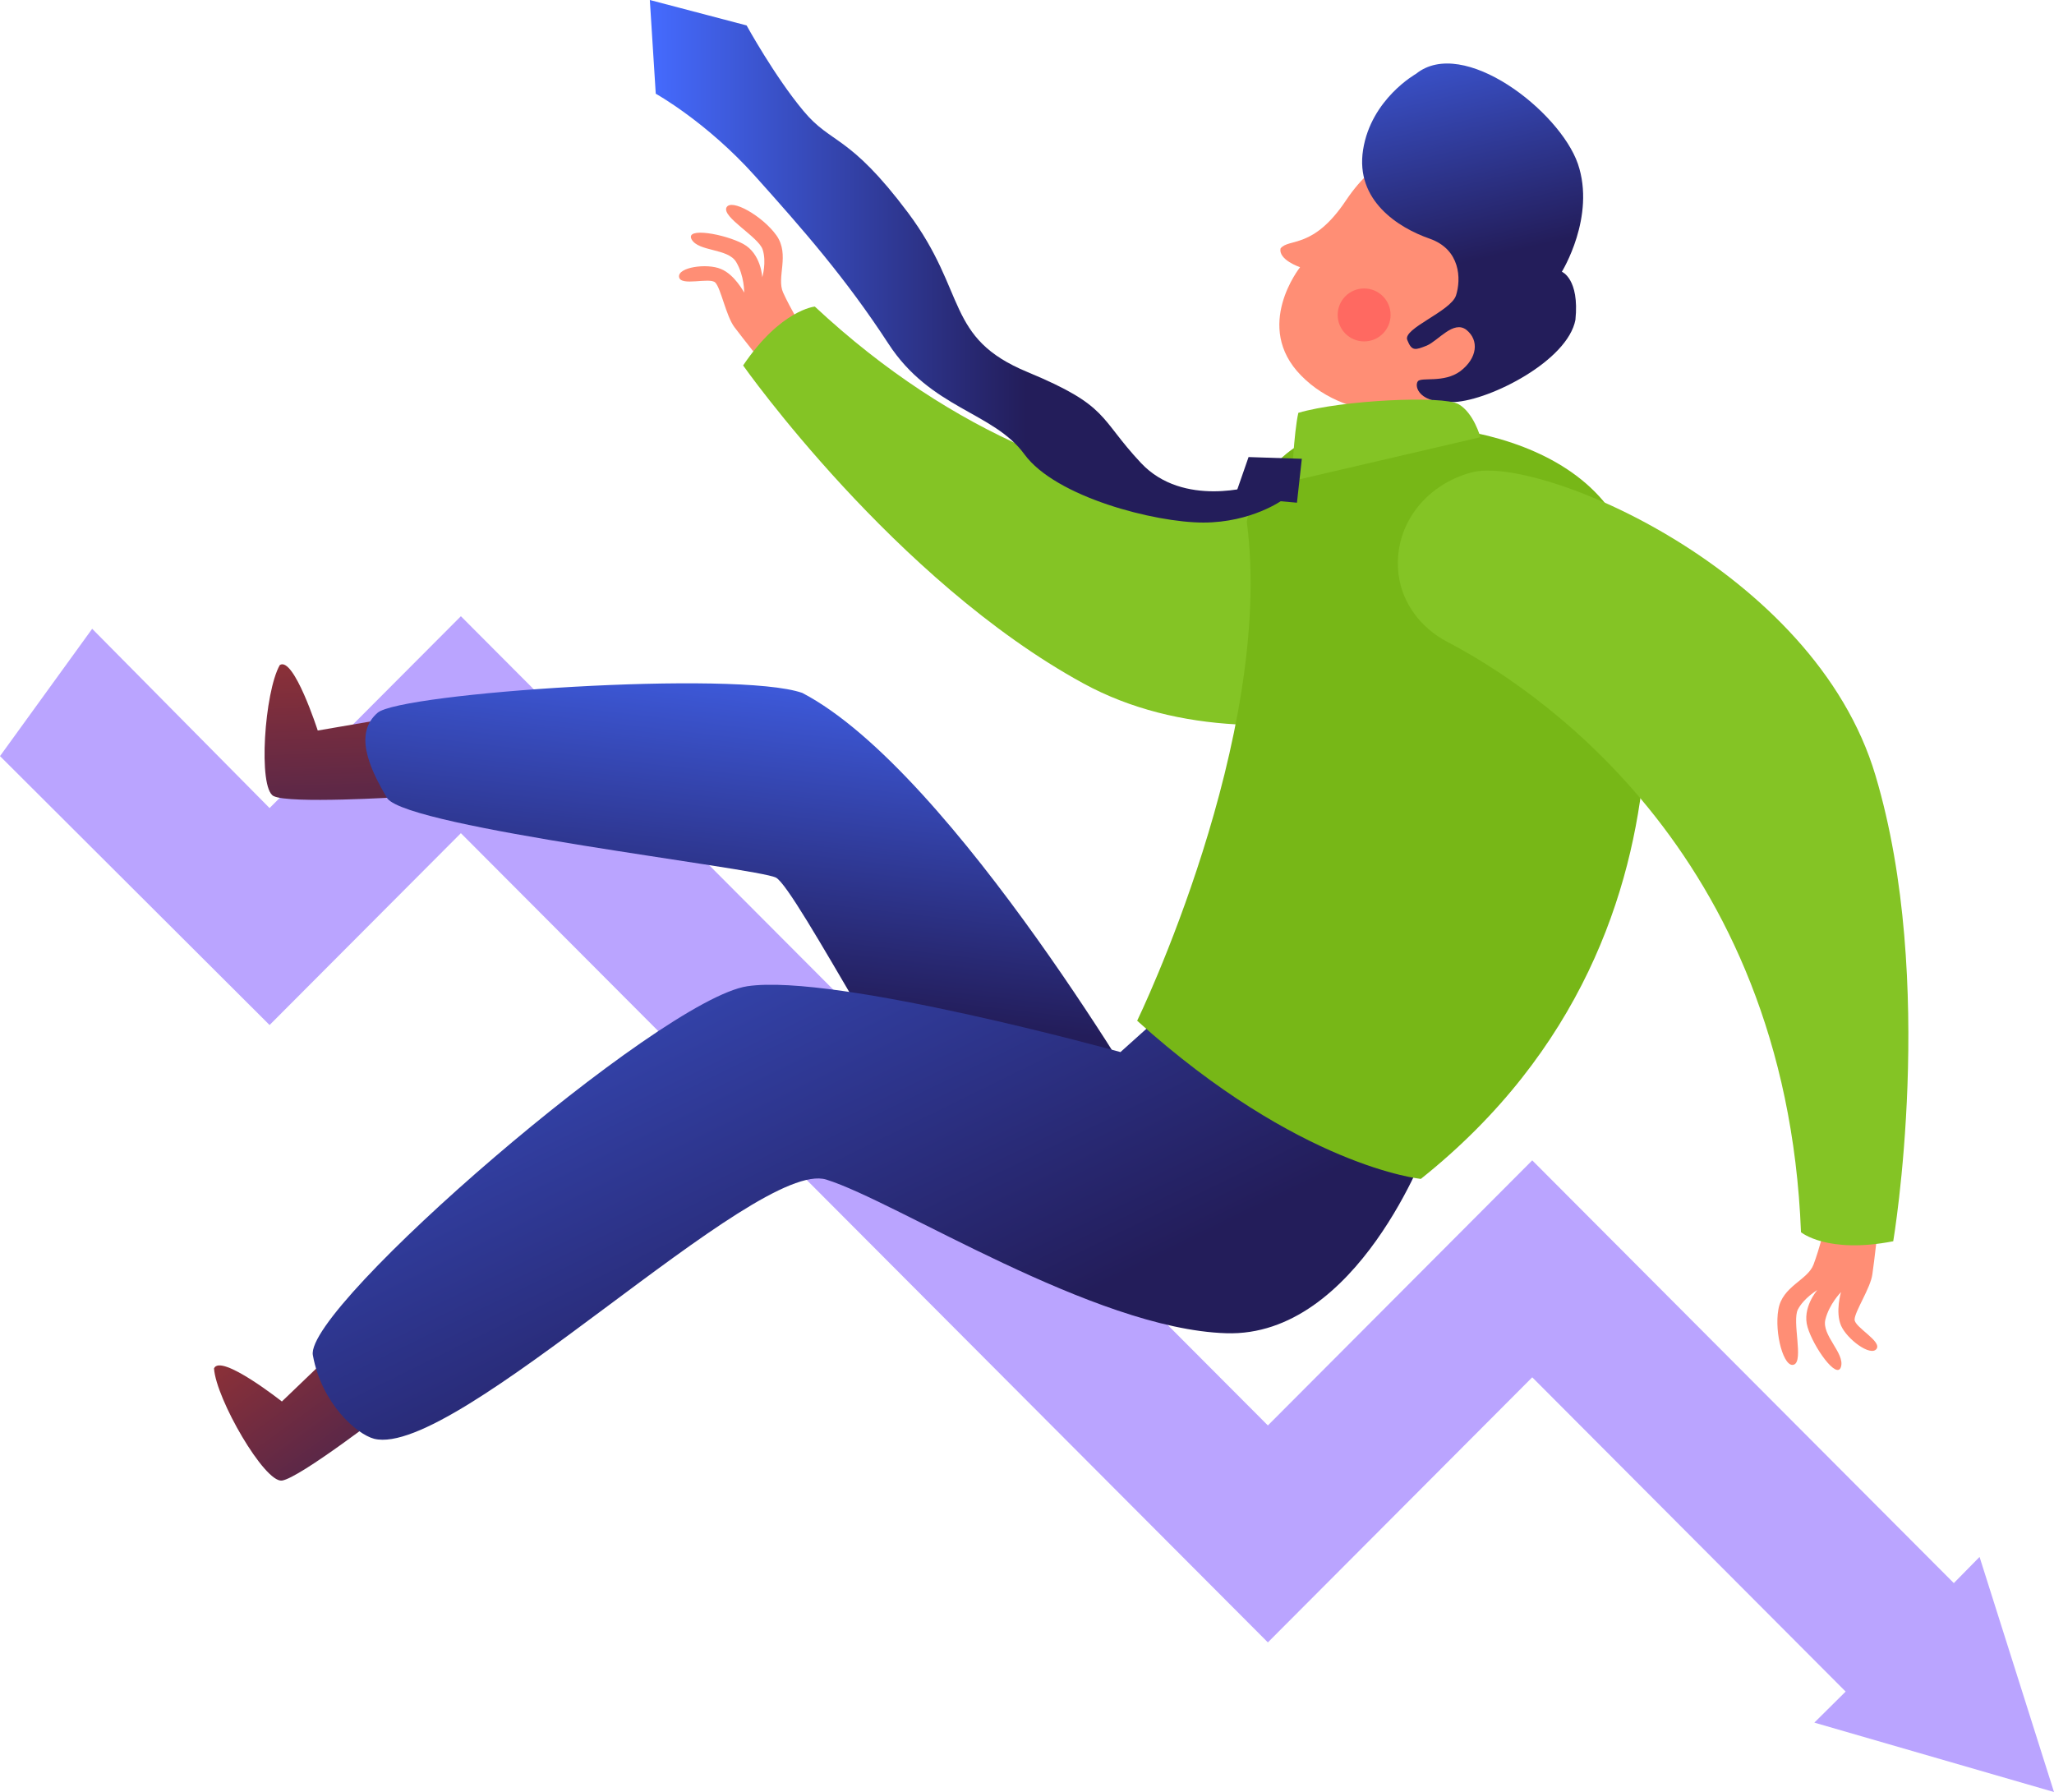 <svg xmlns="http://www.w3.org/2000/svg" width="290" height="253" viewBox="0 0 290 253" fill="none"><path d="M290 253L279.49 219.81L275.856 223.503L216.334 163.82L179.009 201.245L65.072 87L38.061 114.084L13.014 88.773L0 106.747L38.061 144.713L65.072 117.629L179.009 231.875L216.334 194.449L260.583 238.818L256.163 243.201L290 253Z" fill="#BAA4FF"></path><path d="M113.323 46.43C113.323 46.43 111.554 43.479 110.571 41.315C109.588 39.151 111.554 36.003 109.637 33.249C107.671 30.495 103.199 27.937 102.56 29.314C101.97 30.691 107.082 33.446 107.671 35.216C108.261 36.987 107.622 39.151 107.622 39.151C107.622 39.151 107.475 35.806 104.919 34.429C102.363 33.052 96.711 32.019 97.645 33.79C98.628 35.56 102.757 35.02 103.936 36.987C105.116 38.954 105.067 41.315 105.067 41.315C105.067 41.315 103.74 38.758 101.774 37.971C99.808 37.134 95.679 37.725 95.876 39.102C96.073 40.479 100.201 39.102 100.987 39.889C101.774 40.676 102.511 44.61 103.69 46.184C104.87 47.758 108.015 51.693 108.015 51.693L113.323 46.43Z" fill="#FF8E75"></path><path d="M209.21 67.235C197.021 71.071 154.853 80.416 115.043 43.282C115.043 43.282 110.227 43.725 104.919 51.594C104.919 51.594 126.298 81.941 152.985 96.499C179.672 111.057 218.745 94.974 223.561 86.662C227.051 80.662 226.019 73.284 220.76 69.153C217.516 66.595 213.142 66.005 209.21 67.235Z" fill="#84C425"></path><path d="M56.509 112.532C56.509 112.532 40.831 113.515 38.619 112.384C36.408 111.253 37.342 97.678 39.504 93.891C41.47 92.612 44.861 103.137 44.861 103.137L56.312 101.17L56.509 112.532Z" fill="url(#paint0_linear_5070_174)"></path><path d="M163.453 158.764C163.453 158.764 134.653 108.99 113.274 97.826C103.985 94.58 56.557 97.826 53.314 100.629C50.07 103.433 51.889 108.056 54.69 112.728C57.934 116.909 106.737 122.516 109.539 123.893C112.34 125.27 129.542 158.764 136.029 164.814C142.566 170.863 159.276 168.06 163.453 158.764Z" fill="url(#paint1_linear_5070_174)"></path><path d="M54.69 199.095C54.69 199.095 42.305 208.685 39.799 209.03C37.341 209.325 30.51 197.521 30.215 193.193C31.149 191.028 39.799 197.865 39.799 197.865L48.203 189.799L54.69 199.095Z" fill="url(#paint2_linear_5070_174)"></path><path d="M201.592 161.568C201.592 161.568 191.664 188.864 173.087 188.225C154.46 187.635 126.593 169.634 116.665 166.535C106.737 163.437 64.323 205.98 52.822 203.128C50.365 202.488 45.401 198.16 44.173 191.324C42.944 184.536 93.124 141.107 105.509 139.238C117.894 137.369 158.195 148.534 158.195 148.534L164.387 142.976L201.592 161.568Z" fill="url(#paint3_linear_5070_174)"></path><path d="M229.803 76.53C229.803 76.53 245.825 130.386 200.609 166.437C200.609 166.437 183.456 164.765 160.554 144.108C160.554 144.108 180.016 104.023 176.035 73.677C176.035 73.677 177.166 65.07 185.766 61.627C194.318 58.233 222.971 58.775 229.803 76.53Z" fill="#77B717"></path><path d="M257.718 172.979C257.718 172.979 256.883 176.323 256.047 178.536C255.212 180.75 251.624 181.586 251.083 184.881C250.494 188.225 251.87 193.242 253.295 192.652C254.671 192.111 253 186.553 253.836 184.881C254.671 183.258 256.588 182.127 256.588 182.127C256.588 182.127 254.376 184.635 255.212 187.389C256.047 190.193 259.389 194.914 259.93 192.947C260.471 191.029 257.178 188.52 257.718 186.307C258.259 184.094 259.93 182.422 259.93 182.422C259.93 182.422 259.094 185.176 259.93 187.143C260.765 189.062 264.107 191.57 264.943 190.439C265.729 189.357 261.847 187.389 261.847 186.307C261.847 185.176 264.107 181.832 264.353 179.913C264.648 177.946 265.189 172.979 265.189 172.979H257.718Z" fill="#FF8E75"></path><path d="M204.295 90.597C215.648 96.499 252.165 119.566 254.278 173.963C254.278 173.963 257.964 177.061 267.302 175.241C267.302 175.241 273.495 138.6 264.796 109.483C256.146 80.317 217.073 64.185 207.784 66.693C201.1 68.464 196.628 74.415 197.463 81.104C197.955 85.186 200.658 88.678 204.295 90.597Z" fill="#84C425"></path><path d="M199.037 21.74C199.037 21.74 194.663 21.396 190.043 28.282C185.423 35.216 181.983 33.593 180.803 35.069C180.459 36.692 183.555 37.725 183.555 37.725C183.555 37.725 176.871 46.086 183.703 53.021C190.485 59.956 202.674 59.562 208.572 53.857C214.469 48.152 218.942 40.577 215.747 32.757C212.552 24.937 206.163 21.297 199.037 21.74Z" fill="#FF8E75"></path><path d="M199.921 10.427C199.921 10.427 193.581 13.969 192.451 21.149C191.32 28.33 197.464 32.166 201.838 33.691C206.212 35.216 206.31 39.396 205.573 41.708C204.836 43.971 198.004 46.38 198.693 48.004C199.331 49.627 199.823 49.43 201.445 48.791C203.067 48.102 205.229 45.151 207.048 46.577C208.866 48.053 208.571 50.561 206.212 52.381C203.853 54.151 200.609 53.168 200.167 53.856C199.675 54.545 200.314 57.102 205.377 56.758C210.488 56.463 221.35 50.905 222.431 45.151C223.021 39.347 220.514 38.364 220.514 38.364C220.514 38.364 225.331 30.593 222.775 23.117C220.17 15.641 206.556 5.066 199.921 10.427Z" fill="url(#paint4_linear_5070_174)"></path><path d="M196.334 44.463C196.334 46.528 194.663 48.2 192.599 48.2C190.534 48.2 188.863 46.528 188.863 44.463C188.863 42.397 190.534 40.725 192.599 40.725C194.663 40.725 196.334 42.397 196.334 44.463Z" fill="#FF6961"></path><path d="M209.014 61.726C209.014 61.726 208.08 58.283 205.918 57.054C203.755 55.824 189.502 56.464 183.31 58.283C182.671 61.087 182.376 67.923 182.376 67.923L209.014 61.726Z" fill="#84C425"></path><path d="M183.802 64.774L176.282 64.528L174.316 70.184L183.114 70.971L183.802 64.774Z" fill="#231D5A"></path><path d="M177.117 68.562C177.117 68.562 167.091 71.759 161.095 65.365C155.05 58.922 156.672 57.348 145.073 52.528C133.425 47.708 136.62 41.314 128.216 30.051C119.811 18.837 117.403 20.46 113.422 15.64C109.392 10.82 105.411 3.59 105.411 3.59L91.748 0L92.584 13.23C92.584 13.23 99.759 17.214 106.591 24.838C113.422 32.461 119.418 39.298 125.414 48.495C131.41 57.741 140.257 58.135 144.631 64.135C149.054 70.185 163.061 73.775 169.893 73.775C176.724 73.775 181.098 70.578 181.098 70.578L177.117 68.562Z" fill="url(#paint5_linear_5070_174)"></path><defs><linearGradient id="paint0_linear_5070_174" x1="57.323" y1="87.434" x2="59.538" y2="155.475" gradientUnits="userSpaceOnUse"><stop stop-color="#993333"></stop><stop offset="0.705" stop-color="#231D5A"></stop></linearGradient><linearGradient id="paint1_linear_5070_174" x1="139.829" y1="87.283" x2="128.623" y2="182.757" gradientUnits="userSpaceOnUse"><stop stop-color="#456BFF"></stop><stop offset="0.594" stop-color="#231D5A"></stop></linearGradient><linearGradient id="paint2_linear_5070_174" x1="41.358" y1="177.855" x2="81.294" y2="232.965" gradientUnits="userSpaceOnUse"><stop stop-color="#993333"></stop><stop offset="0.705" stop-color="#231D5A"></stop></linearGradient><linearGradient id="paint3_linear_5070_174" x1="99.334" y1="64.33" x2="195.896" y2="261.023" gradientUnits="userSpaceOnUse"><stop stop-color="#456BFF"></stop><stop offset="0.594" stop-color="#231D5A"></stop></linearGradient><linearGradient id="paint4_linear_5070_174" x1="238.952" y1="-14.617" x2="255.55" y2="55.872" gradientUnits="userSpaceOnUse"><stop stop-color="#456BFF"></stop><stop offset="0.594" stop-color="#231D5A"></stop></linearGradient><linearGradient id="paint5_linear_5070_174" x1="91.768" y1="-0.002" x2="181.114" y2="-0.002" gradientUnits="userSpaceOnUse"><stop stop-color="#456BFF"></stop><stop offset="0.594" stop-color="#231D5A"></stop></linearGradient></defs></svg>